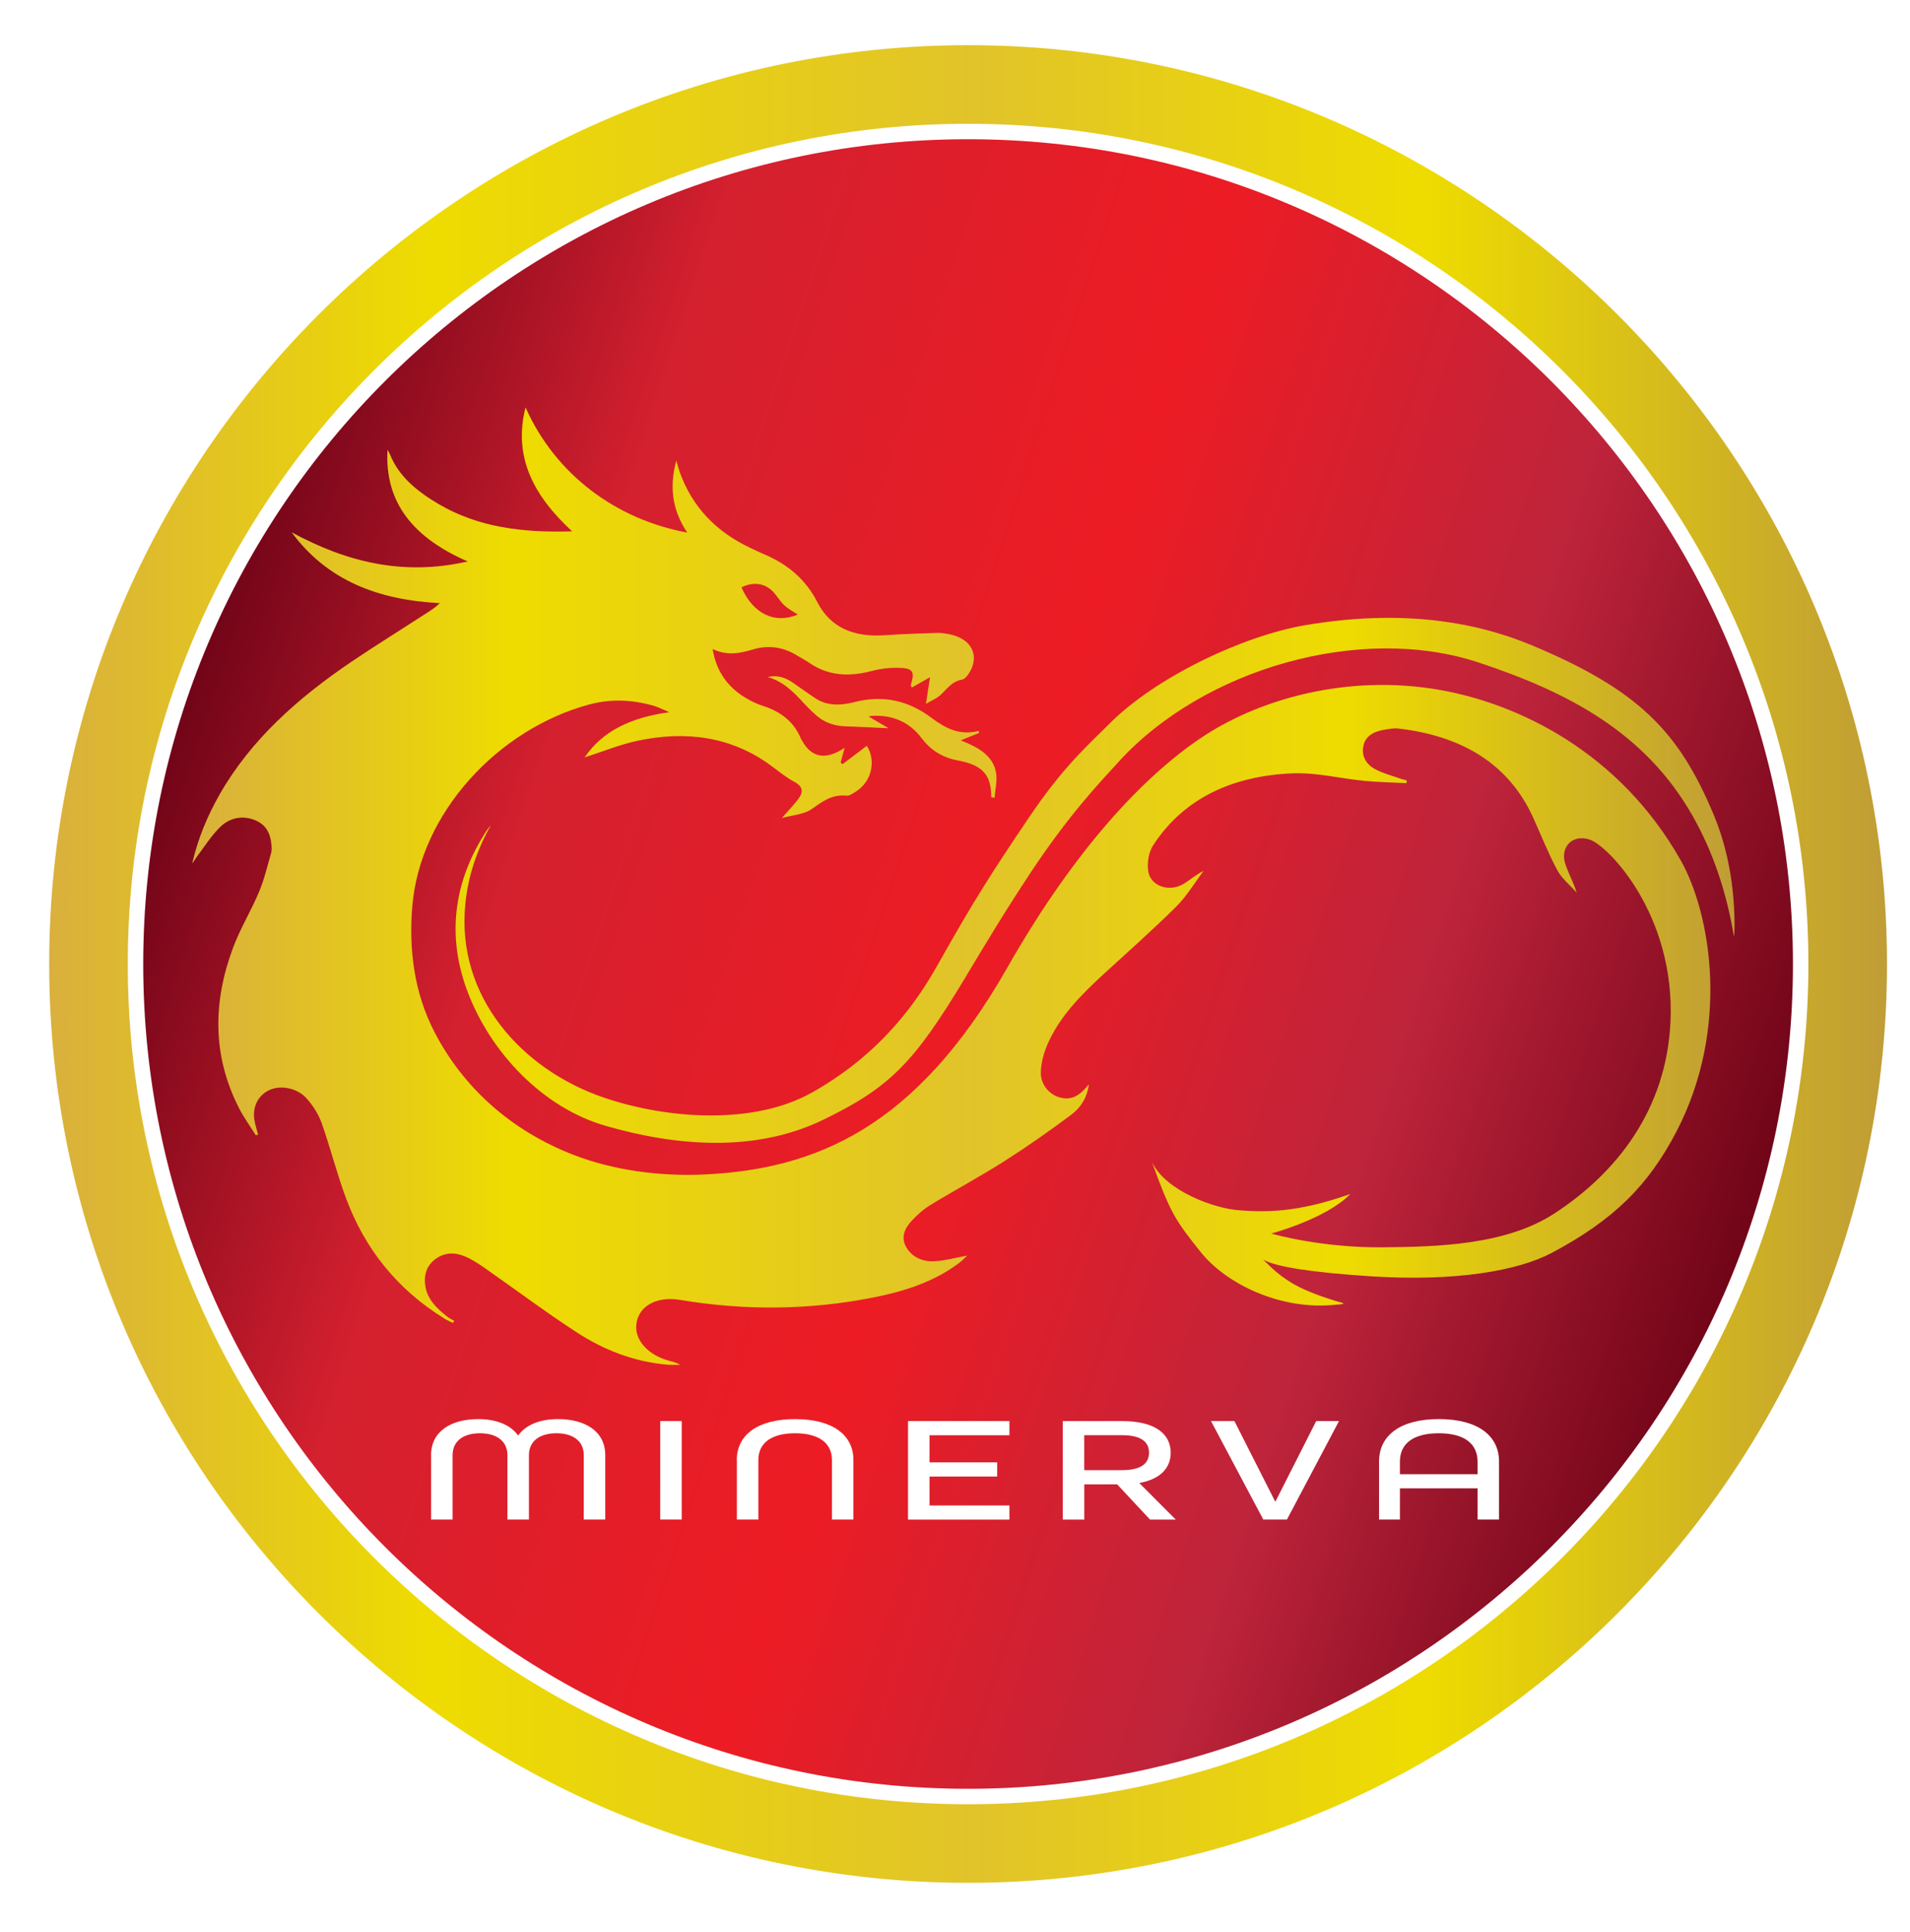 <?xml version="1.0" encoding="UTF-8"?>
<svg xmlns="http://www.w3.org/2000/svg" xmlns:xlink="http://www.w3.org/1999/xlink" version="1.1" id="print_artwork" x="0px" y="0px" width="171px" height="173px" viewBox="111.5 117.5 171 173" xml:space="preserve">
<linearGradient id="SVGID_1_" gradientUnits="userSpaceOnUse" x1="371.365" y1="-344.519" x2="652.174" y2="-435.76" gradientTransform="matrix(0.505 0 0 -0.505 -60.298 6.773)">
	<stop offset="0" style="stop-color:#700418"></stop>
	<stop offset="0.219" style="stop-color:#D4202F"></stop>
	<stop offset="0.506" style="stop-color:#ED1C24"></stop>
	<stop offset="0.762" style="stop-color:#BE243B"></stop>
	<stop offset="1" style="stop-color:#700418"></stop>
</linearGradient>
<circle fill="url(#SVGID_1_)" cx="198.172" cy="203.813" r="74.541"></circle>
<g>
	
		<linearGradient id="SVGID_2_" gradientUnits="userSpaceOnUse" x1="348.881" y1="-390.141" x2="674.66" y2="-390.141" gradientTransform="matrix(0.505 0 0 -0.505 -60.298 6.773)">
		<stop offset="0" style="stop-color:#D9B03D"></stop>
		<stop offset="0.207" style="stop-color:#EEDC00"></stop>
		<stop offset="0.504" style="stop-color:#E1C32A"></stop>
		<stop offset="0.747" style="stop-color:#EEDC00"></stop>
		<stop offset="1" style="stop-color:#C09D36"></stop>
	</linearGradient>
	<path fill="url(#SVGID_2_)" d="M198.172,286.081c-45.364,0-82.268-36.904-82.268-82.269c0-45.363,36.904-82.267,82.268-82.267   c45.363,0,82.268,36.904,82.268,82.267C280.439,249.177,243.535,286.081,198.172,286.081z M198.172,129.151   c-41.167,0-74.657,33.49-74.657,74.657c0,41.166,33.49,74.656,74.657,74.656c41.166,0,74.656-33.49,74.656-74.656   C272.828,162.642,239.338,129.151,198.172,129.151z"></path>
</g>
<g>
	<g>
		
			<linearGradient id="SVGID_3_" gradientUnits="userSpaceOnUse" x1="374.229" y1="-376.339" x2="647.64" y2="-376.339" gradientTransform="matrix(0.505 0 0 -0.505 -60.298 6.773)">
			<stop offset="0" style="stop-color:#D9B03D"></stop>
			<stop offset="0.207" style="stop-color:#EEDC00"></stop>
			<stop offset="0.504" style="stop-color:#E1C32A"></stop>
			<stop offset="0.747" style="stop-color:#EEDC00"></stop>
			<stop offset="1" style="stop-color:#C09D36"></stop>
		</linearGradient>
		<path fill="url(#SVGID_3_)" d="M194.894,181.772c-2.005-1.5-4.248-2.085-6.854-1.419c-1.187,0.303-2.414,0.394-3.5-0.308    c-0.728-0.47-1.414-0.985-2.131-1.47c-0.636-0.424-1.338-0.651-2.177-0.459c1.424,0.419,2.328,1.358,3.212,2.323    c0.354,0.384,0.728,0.757,1.126,1.106c0.707,0.621,1.565,0.95,2.576,0.985c1.278,0.045,2.55,0.111,3.914,0.177    c-0.591-0.343-1.192-0.697-1.798-1.056c0.096-0.015,0.227-0.05,0.358-0.055c1.899-0.091,3.349,0.621,4.374,1.979    c0.808,1.066,1.833,1.748,3.293,2.021c2.217,0.414,2.964,1.308,2.954,3.288c0.101,0.021,0.202,0.041,0.299,0.056    c0.055-0.743,0.252-1.5,0.141-2.217c-0.242-1.561-1.616-2.328-3.171-2.934c0.621-0.248,1.131-0.455,1.646-0.662    c-0.01-0.061-0.021-0.126-0.036-0.187C197.389,183.389,196.106,182.677,194.894,181.772z M264.873,190.323    c-3.096-7.333-6.686-11.076-16.317-15.081c-5.142-2.136-11.772-3.202-20.243-1.757c-5.545,0.95-13.322,4.646-17.454,8.778    c-2.121,2.121-4.207,3.929-7.333,8.571c-3.409,5.061-4.854,7.333-8.056,13.015c-1.722,3.061-4.854,7.849-11.258,11.464    c-5.242,2.96-13.015,2.375-18.611,0.476c-7.424-2.516-13.258-9.086-12.444-17.318c0.242-2.475,1.005-4.818,2.288-7.081    c-0.126,0.157-0.263,0.308-0.374,0.475c-3.015,4.616-3.586,9.525-1.682,14.505c2.056,5.383,6.692,10.308,12.333,11.934    c6.283,1.813,13.343,2.414,19.419-0.515c5.99-2.894,8.162-5.062,12.808-12.808c1.874-3.127,3.459-5.773,5.783-9.293    c3.409-5.162,6.126-8.021,7.955-10.021c7.575-8.288,21.601-12.348,32.176-8.854c8.086,2.672,14.925,6.288,19.156,13.707    c1.915,3.359,3.102,7.076,3.718,10.843c0.056-0.363,0.056-0.828,0.056-1.237C266.752,196.818,266.207,193.48,264.873,190.323z     M240.395,179.272c-8.264-1.444-16.011,0.829-20.965,4.031c-4.96,3.202-11.359,9.606-17.764,20.863    c-8.207,14.43-17.272,18.011-27.06,18.49c-3.964,0.192-8.187-0.363-11.772-1.758c-5.596-2.172-9.859-6.02-12.435-10.989    c-1.843-3.561-2.298-7.435-1.99-11.222c0.677-8.389,7.677-15.919,15.869-18.116c1.919-0.515,3.772-0.414,5.636,0.086    c0.439,0.116,0.844,0.338,1.51,0.611c-3.414,0.465-5.98,1.677-7.581,4.045c1.566-0.5,3.126-1.146,4.768-1.495    c4.333-0.915,8.374-0.359,11.894,2.217c0.697,0.51,1.359,1.071,2.126,1.475c0.672,0.354,0.788,0.823,0.485,1.303    c-0.404,0.642-0.99,1.197-1.616,1.929c0.935-0.257,1.95-0.318,2.621-0.772c0.97-0.662,1.798-1.364,3.157-1.228    c0.278,0.03,0.621-0.222,0.889-0.394c1.394-0.899,1.773-2.758,0.939-4.076c-0.712,0.541-1.449,1.101-2.187,1.657    c-0.05-0.056-0.101-0.111-0.156-0.167c0.106-0.389,0.212-0.778,0.354-1.308c-1.687,1.136-2.955,0.884-3.793-0.611    c-0.035-0.065-0.086-0.131-0.116-0.197c-0.591-1.455-1.737-2.409-3.379-2.935c-0.424-0.136-0.833-0.318-1.217-0.525    c-1.909-1.021-2.97-2.521-3.313-4.576c1.268,0.621,2.444,0.394,3.606,0.04c1.46-0.439,2.783-0.192,4.015,0.576    c0.349,0.217,0.717,0.399,1.051,0.631c1.722,1.187,3.606,1.248,5.626,0.707c0.692-0.187,1.444-0.272,2.167-0.272    c1.475,0,1.672,0.283,1.272,1.545c-0.01,0.035,0.036,0.081,0.101,0.222c0.475-0.268,0.929-0.525,1.626-0.924    c-0.131,0.859-0.237,1.541-0.364,2.379c0.459-0.268,0.944-0.459,1.288-0.773c0.591-0.535,0.995-1.222,1.949-1.394    c0.243-0.045,0.475-0.349,0.622-0.576c0.995-1.555,0.222-3.091-1.743-3.479c-0.358-0.071-0.727-0.136-1.091-0.126    c-1.556,0.051-3.111,0.096-4.657,0.207c-2.813,0.202-4.924-0.656-6.111-2.99c-0.985-1.939-2.586-3.354-4.763-4.263    c-0.409-0.172-0.803-0.369-1.202-0.556c-3.182-1.495-5.257-3.783-6.333-6.788c-0.121-0.343-0.207-0.692-0.308-1.041    c-0.596,2.207-0.454,4.323,0.98,6.45c-6.414-1.182-11.813-5.222-14.48-11.207c-1.126,4.444,0.728,7.919,4.172,11.096    c-4.379,0.136-8.349-0.343-11.894-2.409c-1.939-1.131-3.616-2.479-4.414-4.479c-0.056-0.142-0.146-0.278-0.222-0.415    c-0.273,4.738,2.333,7.894,7.182,10c-5.762,1.313-10.833,0.066-15.762-2.611c3.177,4.318,7.747,6.061,13.268,6.343    c-0.338,0.323-0.662,0.551-0.995,0.768c-2.298,1.49-4.636,2.939-6.899,4.465c-4.823,3.258-9.025,7.005-11.798,11.849    c-1.131,1.979-1.985,4.04-2.48,6.217c0.192-0.207,0.303-0.449,0.465-0.661c0.671-0.884,1.257-1.839,2.061-2.616    c0.748-0.723,1.808-1.041,2.949-0.646c1.111,0.384,1.515,1.207,1.611,2.182c0.025,0.268,0.056,0.556-0.02,0.813    c-0.338,1.172-0.616,2.369-1.091,3.5c-0.702,1.672-1.677,3.263-2.308,4.955c-1.813,4.834-1.889,9.656,0.521,14.384    c0.429,0.844,1.005,1.632,1.515,2.444c0.065-0.025,0.126-0.051,0.192-0.08c-0.116-0.445-0.268-0.889-0.333-1.339    c-0.182-1.218,0.409-2.268,1.47-2.692c0.965-0.389,2.394-0.111,3.202,0.793c0.581,0.652,1.071,1.42,1.349,2.203    c0.798,2.247,1.369,4.561,2.207,6.797c1.641,4.379,4.464,8.057,8.823,10.742c0.227,0.143,0.479,0.243,0.722,0.364    c0.045-0.061,0.086-0.121,0.131-0.177c-0.212-0.126-0.439-0.227-0.626-0.373c-0.919-0.723-1.742-1.521-1.95-2.637    c-0.187-1.01,0.036-1.971,1.01-2.616c0.95-0.632,1.98-0.46,2.939,0.05c0.485,0.258,0.939,0.551,1.384,0.864    c2.717,1.903,5.369,3.889,8.162,5.712c2.409,1.57,5.111,2.656,8.157,2.92c0.384,0.035,0.772,0.01,1.162,0.01    c-0.384-0.213-0.763-0.293-1.136-0.399c-1.677-0.485-2.813-1.677-2.818-2.944c-0.005-1.773,1.677-2.844,3.914-2.47    c5.778,0.965,11.541,0.925,17.278-0.207c2.808-0.551,5.485-1.409,7.717-3.097c0.268-0.201,0.495-0.449,0.732-0.666    c-1.02,0.188-1.969,0.459-2.934,0.51c-1.071,0.056-2-0.354-2.52-1.242c-0.51-0.869-0.172-1.672,0.454-2.354    c0.49-0.535,1.061-1.045,1.702-1.439c2.182-1.333,4.459-2.551,6.611-3.919c2.056-1.308,4.046-2.707,5.979-4.151    c0.863-0.642,1.435-1.531,1.596-2.738c-0.717,0.864-1.394,1.49-2.57,1.188c-1.005-0.263-1.783-1.191-1.732-2.328    c0.035-0.803,0.253-1.627,0.57-2.379c1.061-2.495,3.006-4.47,5.071-6.363c2.172-1.99,4.384-3.949,6.465-6.01    c0.964-0.96,1.651-2.137,2.464-3.212c-0.711,0.338-1.211,0.823-1.813,1.172c-1.309,0.768-2.98,0.172-3.151-1.202    c-0.091-0.742,0.04-1.642,0.454-2.272c2.753-4.223,7.127-6.223,12.506-6.435c2.11-0.086,4.247,0.465,6.379,0.672    c1.257,0.121,2.524,0.141,3.787,0.207c0.01-0.081,0.016-0.167,0.025-0.248c-0.151-0.041-0.313-0.066-0.459-0.121    c-0.829-0.298-1.723-0.51-2.461-0.935c-0.793-0.459-1.156-1.232-0.949-2.091c0.197-0.833,0.914-1.222,1.803-1.379    c0.439-0.076,0.904-0.167,1.339-0.116c5.728,0.677,9.884,3.192,12.056,7.995c0.707,1.565,1.334,3.162,2.151,4.687    c0.399,0.747,1.146,1.348,1.737,2.015c-0.287-0.955-0.787-1.793-1.051-2.682c-0.398-1.358,0.617-2.606,2.243-2.061    s7.661,6.728,7.202,16.344c-0.379,7.879-4.854,13.53-10.43,17.146c-4.328,2.803-10.409,2.959-15.354,3.005    c-5.586,0.05-9.955-1.232-9.955-1.232s4.92-1.313,7.076-3.54c-4.879,1.727-7.701,1.615-9.924,1.459    c-2.217-0.151-6.592-1.712-7.834-4.318c1.632,4.48,2.025,5.143,4.385,8.081c2.252,2.808,7.141,5.243,12.136,4.683    c1.086-0.057,0.521-0.157-0.01-0.309c-1.304-0.395-2.763-0.93-3.783-1.51c-1.626-0.93-2.454-1.939-2.772-2.223    c1.096,0.672,4.516,1.166,9.586,1.5c7.602,0.5,13.217-0.484,16.248-2.091c5.631-2.989,8.686-6.111,11.156-10.843    c4.879-9.369,3.045-19.592,0.414-24.273C256.53,184.869,247.48,180.515,240.395,179.272z M180.737,170.505    c0.354,0.384,0.606,0.838,0.985,1.197c0.349,0.328,0.813,0.561,1.202,0.823c-2.051,0.869-3.995-0.051-5.041-2.435    C178.939,169.565,179.995,169.707,180.737,170.505z"></path>
	</g>
</g>
<path fill="#FFFFFF" d="M198.172,279.045c-41.485,0-75.232-33.747-75.232-75.232c0-41.484,33.748-75.231,75.232-75.231  c41.484,0,75.232,33.747,75.232,75.231C273.404,245.293,239.656,279.045,198.172,279.045z M198.172,129.965  c-40.722,0-73.849,33.126-73.849,73.848c0,40.723,33.126,73.85,73.849,73.85c40.723,0,73.848-33.132,73.848-73.85  C272.02,163.096,238.895,129.965,198.172,129.965z"></path>
<g>
	
		<image overflow="visible" opacity="0.75" width="827" height="112" transform="matrix(0.121 0 0 0.122 147.819 243.213)">
	</image>
	<g>
		<g>
			<path fill="#FFFFFF" d="M150.091,247.798c0-2.187,1.849-3.237,4.228-3.237c1.626,0,2.889,0.516,3.57,1.47     c0.682-0.96,1.945-1.47,3.571-1.47c2.379,0,4.228,1.051,4.228,3.237v5.758h-1.924v-5.758c0-1.349-1.056-1.97-2.455-1.97     c-1.414,0-2.455,0.646-2.455,1.97v5.758h-1.924v-5.758c0-1.323-1.041-1.97-2.455-1.97c-1.399,0-2.455,0.621-2.455,1.97v5.758     h-1.924v-5.758H150.091z"></path>
			<path fill="#FFFFFF" d="M170.611,244.737h1.924v8.818h-1.924V244.737z"></path>
			<path fill="#FFFFFF" d="M177.465,248.217c0-2.236,1.869-3.656,5.212-3.656c3.358,0,5.228,1.414,5.228,3.656v5.339h-1.924v-5.339     c0-1.484-1.131-2.389-3.303-2.389c-2.151,0-3.283,0.904-3.283,2.389v5.339h-1.924v-5.339H177.465z"></path>
			<path fill="#FFFFFF" d="M192.793,244.737h9.08v1.268h-7.156v2.43h6.06v1.268h-6.06v2.591h7.156v1.268h-9.08V244.737z"></path>
			<path fill="#FFFFFF" d="M206.646,244.737h5.303c3.041,0,4.363,1.202,4.363,2.833c0,1.324-0.868,2.359-2.813,2.713l3.268,3.277     h-2.303l-2.945-3.156h-2.943v3.156h-1.925v-8.823H206.646z M211.97,249.131c1.793,0,2.399-0.672,2.399-1.565     c0-0.903-0.621-1.565-2.399-1.565h-3.399v3.131H211.97z"></path>
			<path fill="#FFFFFF" d="M219.92,244.737h2.096l3.661,7.228l3.661-7.228h2.041l-4.662,8.818h-2.115L219.92,244.737z"></path>
			<path fill="#FFFFFF" d="M234.965,248.363c0-2.333,1.889-3.803,5.344-3.803c3.494,0,5.398,1.47,5.398,3.803v5.192h-1.924v-2.793     h-6.949v2.793h-1.869V248.363L234.965,248.363z M243.783,249.495v-1.132c0-1.591-1.172-2.535-3.475-2.535     c-2.304,0-3.475,0.944-3.475,2.535v1.132H243.783z"></path>
		</g>
	</g>
</g>
</svg>
